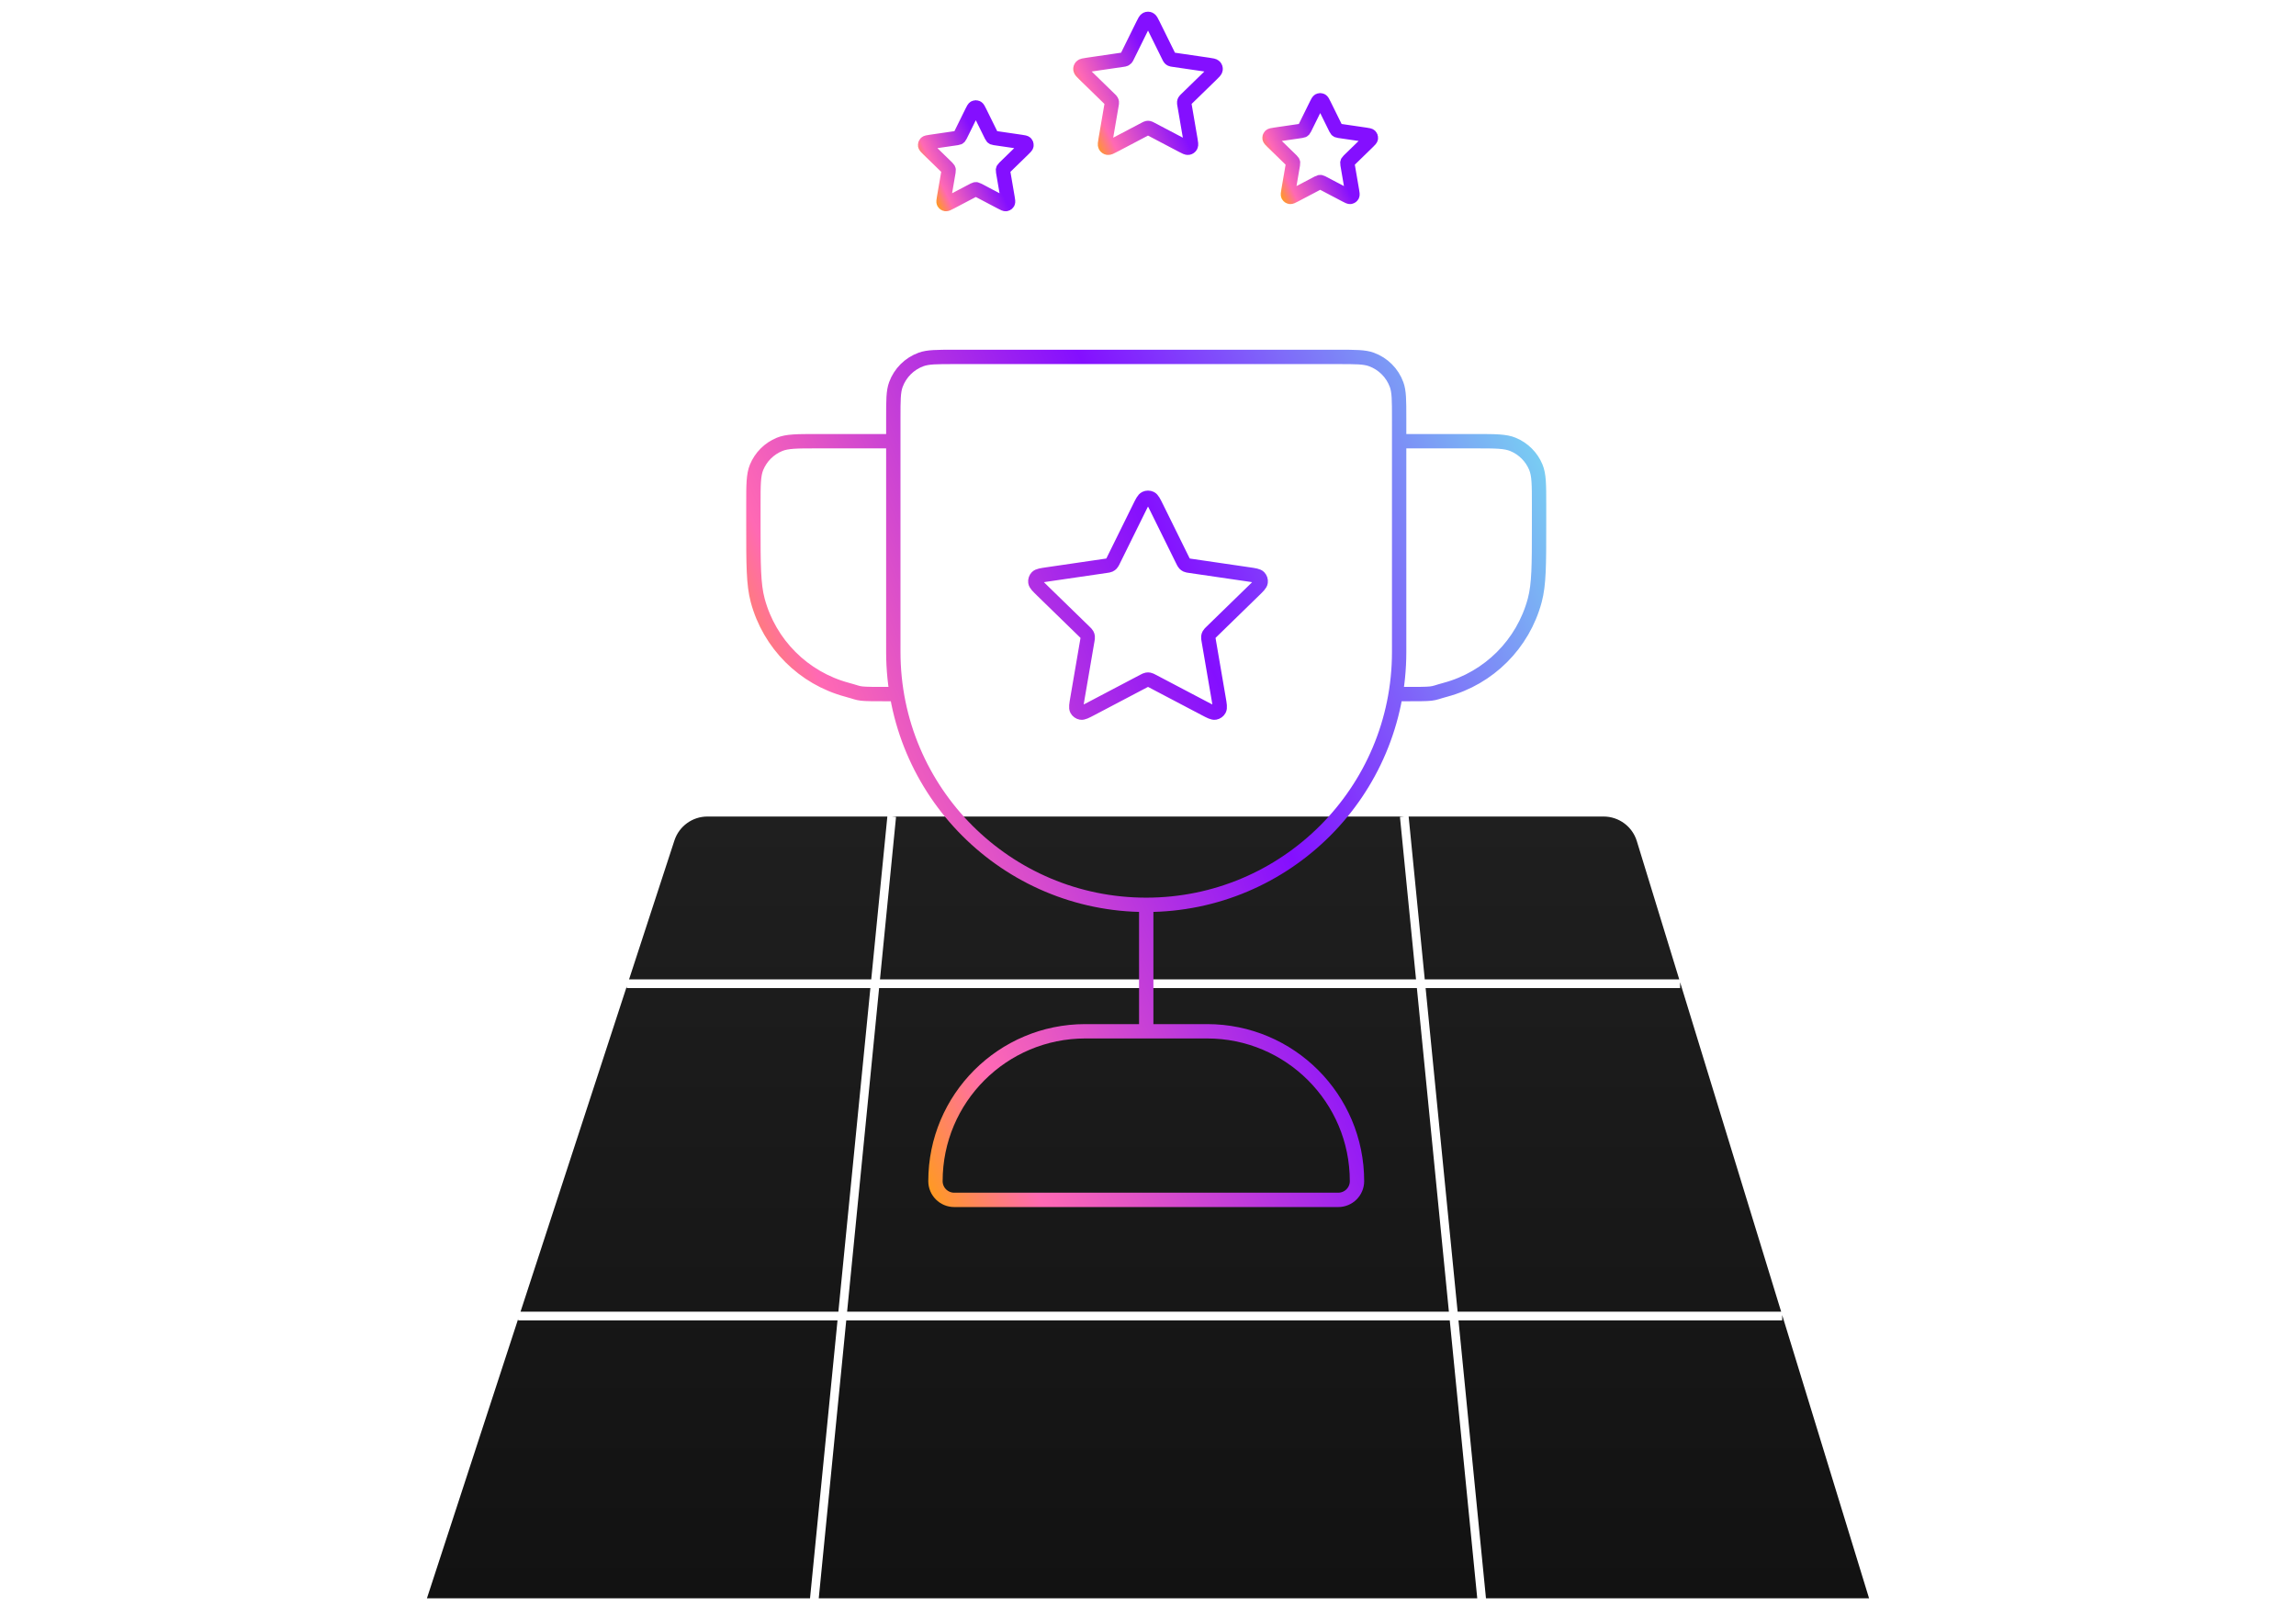 <?xml version="1.0" encoding="UTF-8"?> <svg xmlns="http://www.w3.org/2000/svg" width="320" height="224" viewBox="0 0 320 224" fill="none"><path d="M72.216 184.044H116.727L112.895 222.789H59.502L72.216 183.853V184.044Z" fill="url(#paint0_linear_14_177)"></path><path d="M202.056 184.044L205.888 222.789H114.112L117.944 184.044H202.056Z" fill="url(#paint1_linear_14_177)"></path><path d="M260.497 222.789H207.104L203.273 184.044H248.389V183.307L260.497 222.789Z" fill="url(#paint2_linear_14_177)"></path><path d="M248.244 182.833H203.153L198.692 137.73H234.162V136.914L248.244 182.833Z" fill="url(#paint3_linear_14_177)"></path><path d="M87.351 137.73H121.308L116.847 182.833H72.549L87.351 137.501V137.73Z" fill="url(#paint4_linear_14_177)"></path><path d="M197.475 137.73L201.936 182.833H118.064L122.524 137.73H197.475Z" fill="url(#paint5_linear_14_177)"></path><path d="M223.498 113.816C225.625 113.816 227.504 115.205 228.128 117.239L234.041 136.519H198.572L196.327 113.816H223.498Z" fill="url(#paint6_linear_14_177)"></path><path d="M121.427 136.519H87.672L93.995 117.156C94.645 115.164 96.503 113.816 98.598 113.816H123.672L121.427 136.519Z" fill="url(#paint7_linear_14_177)"></path><path d="M195.116 113.876L197.356 136.519H122.644L124.883 113.876L124.275 113.816H195.725L195.116 113.876Z" fill="url(#paint8_linear_14_177)"></path><path d="M159.753 126.125C140.285 126.125 124.503 110.343 124.503 90.875V58.236C124.503 55.805 124.503 54.589 124.857 53.616C125.451 51.984 126.737 50.698 128.369 50.104C129.342 49.75 130.558 49.75 132.989 49.75H186.517C188.948 49.75 190.164 49.75 191.137 50.104C192.769 50.698 194.055 51.984 194.649 53.616C195.003 54.589 195.003 55.805 195.003 58.236V90.875C195.003 110.343 179.221 126.125 159.753 126.125ZM159.753 126.125V143.75M195.003 61.5H205.69C208.428 61.5 209.797 61.5 210.876 61.947C212.316 62.544 213.46 63.687 214.056 65.127C214.503 66.206 214.503 67.575 214.503 70.312V73.25C214.503 78.714 214.503 81.445 213.902 83.687C212.273 89.769 207.522 94.52 201.44 96.149C199.198 96.75 200.467 96.75 195.003 96.75M124.503 61.5H113.815C111.078 61.5 109.709 61.5 108.63 61.947C107.19 62.544 106.046 63.687 105.45 65.127C105.003 66.206 105.003 67.575 105.003 70.312V73.25C105.003 78.714 105.003 81.445 105.604 83.687C107.233 89.769 111.984 94.52 118.066 96.149C120.308 96.75 119.039 96.75 124.503 96.75M132.989 167.25H186.517C187.959 167.25 189.128 166.081 189.128 164.639C189.128 153.102 179.776 143.75 168.239 143.75H151.267C139.73 143.75 130.378 153.102 130.378 164.639C130.378 166.081 131.547 167.25 132.989 167.25ZM154.16 78.868L146.008 80.06C145.15 80.185 144.72 80.248 144.522 80.457C144.349 80.64 144.268 80.891 144.3 81.14C144.338 81.426 144.649 81.729 145.27 82.334L151.167 88.077C151.351 88.257 151.443 88.346 151.502 88.453C151.555 88.547 151.588 88.65 151.601 88.758C151.616 88.879 151.594 89.005 151.551 89.258L150.16 97.37C150.013 98.226 149.94 98.654 150.077 98.908C150.197 99.129 150.411 99.283 150.658 99.329C150.942 99.382 151.326 99.18 152.094 98.776L159.382 94.943C159.609 94.824 159.723 94.764 159.843 94.741C159.948 94.72 160.057 94.72 160.163 94.741C160.283 94.764 160.396 94.824 160.624 94.943L167.911 98.776C168.68 99.18 169.064 99.382 169.348 99.329C169.595 99.283 169.808 99.129 169.928 98.908C170.066 98.654 169.993 98.226 169.846 97.37L168.455 89.258C168.411 89.005 168.39 88.879 168.404 88.758C168.417 88.65 168.451 88.547 168.504 88.453C168.563 88.346 168.655 88.257 168.839 88.077L174.735 82.334C175.357 81.729 175.668 81.426 175.705 81.14C175.738 80.891 175.657 80.64 175.484 80.457C175.286 80.248 174.856 80.185 173.998 80.06L165.846 78.868C165.592 78.831 165.465 78.812 165.355 78.761C165.257 78.716 165.169 78.652 165.096 78.573C165.013 78.484 164.956 78.369 164.843 78.139L161.199 70.756C160.814 69.977 160.622 69.588 160.362 69.464C160.135 69.356 159.871 69.356 159.644 69.464C159.384 69.588 159.191 69.977 158.807 70.756L155.163 78.139C155.049 78.369 154.993 78.484 154.91 78.573C154.836 78.652 154.749 78.716 154.651 78.761C154.54 78.812 154.414 78.831 154.16 78.868Z" stroke="url(#paint9_linear_14_177)" stroke-width="2"></path><path d="M135.464 15.59C135.637 15.24 135.723 15.065 135.84 15.009C135.942 14.96 136.061 14.96 136.163 15.009C136.28 15.065 136.367 15.24 136.54 15.59L138.18 18.913C138.231 19.016 138.256 19.068 138.294 19.108C138.327 19.144 138.366 19.172 138.41 19.193C138.46 19.216 138.517 19.224 138.631 19.241L142.299 19.777C142.686 19.834 142.879 19.862 142.968 19.956C143.046 20.038 143.083 20.151 143.068 20.263C143.051 20.392 142.911 20.528 142.631 20.801L139.978 23.385C139.895 23.466 139.854 23.506 139.827 23.554C139.803 23.596 139.788 23.643 139.782 23.691C139.776 23.746 139.786 23.803 139.805 23.916L140.431 27.567C140.497 27.952 140.53 28.145 140.468 28.259C140.414 28.358 140.318 28.428 140.207 28.448C140.079 28.472 139.906 28.381 139.561 28.2L136.281 26.475C136.179 26.421 136.128 26.394 136.074 26.384C136.026 26.374 135.977 26.374 135.93 26.384C135.876 26.394 135.825 26.421 135.722 26.475L132.443 28.2C132.097 28.381 131.924 28.472 131.796 28.448C131.685 28.428 131.589 28.358 131.535 28.259C131.473 28.145 131.506 27.952 131.572 27.567L132.198 23.916C132.218 23.803 132.228 23.746 132.221 23.691C132.215 23.643 132.2 23.596 132.176 23.554C132.15 23.506 132.108 23.466 132.026 23.385L129.372 20.801C129.092 20.528 128.953 20.392 128.936 20.263C128.921 20.151 128.957 20.038 129.035 19.956C129.125 19.862 129.318 19.834 129.704 19.777L133.372 19.241C133.487 19.224 133.544 19.216 133.593 19.193C133.637 19.172 133.677 19.144 133.71 19.108C133.747 19.068 133.773 19.016 133.824 18.913L135.464 15.59Z" stroke="url(#paint10_linear_14_177)" stroke-width="2"></path><path d="M183.464 14.59C183.637 14.24 183.723 14.065 183.84 14.009C183.942 13.96 184.061 13.96 184.163 14.009C184.28 14.065 184.367 14.24 184.54 14.59L186.18 17.913C186.231 18.016 186.256 18.068 186.294 18.108C186.327 18.144 186.366 18.172 186.41 18.193C186.46 18.216 186.517 18.224 186.631 18.241L190.299 18.777C190.686 18.834 190.879 18.862 190.968 18.956C191.046 19.038 191.083 19.151 191.068 19.263C191.051 19.392 190.911 19.528 190.631 19.801L187.978 22.385C187.895 22.466 187.854 22.506 187.827 22.554C187.803 22.596 187.788 22.643 187.782 22.691C187.776 22.746 187.786 22.803 187.805 22.916L188.431 26.567C188.497 26.952 188.53 27.145 188.468 27.259C188.414 27.358 188.318 27.428 188.207 27.448C188.079 27.472 187.906 27.381 187.561 27.2L184.281 25.475C184.179 25.421 184.128 25.394 184.074 25.384C184.026 25.374 183.977 25.374 183.93 25.384C183.876 25.394 183.825 25.421 183.722 25.475L180.443 27.2C180.097 27.381 179.924 27.472 179.796 27.448C179.685 27.428 179.589 27.358 179.535 27.259C179.473 27.145 179.506 26.952 179.572 26.567L180.198 22.916C180.218 22.803 180.228 22.746 180.221 22.691C180.215 22.643 180.2 22.596 180.176 22.554C180.15 22.506 180.108 22.466 180.026 22.385L177.372 19.801C177.092 19.528 176.953 19.392 176.936 19.263C176.921 19.151 176.957 19.038 177.035 18.956C177.125 18.862 177.318 18.834 177.704 18.777L181.372 18.241C181.487 18.224 181.544 18.216 181.593 18.193C181.637 18.172 181.677 18.144 181.71 18.108C181.747 18.068 181.773 18.016 181.824 17.913L183.464 14.59Z" stroke="url(#paint11_linear_14_177)" stroke-width="2"></path><path d="M159.285 3.453C159.516 2.986 159.631 2.752 159.788 2.678C159.924 2.613 160.082 2.613 160.218 2.678C160.374 2.752 160.49 2.986 160.72 3.453L162.907 7.883C162.975 8.02 163.009 8.089 163.059 8.143C163.103 8.19 163.155 8.229 163.214 8.256C163.28 8.287 163.356 8.298 163.508 8.32L168.4 9.035C168.915 9.11 169.172 9.148 169.291 9.274C169.395 9.383 169.444 9.534 169.424 9.683C169.402 9.855 169.215 10.036 168.842 10.4L165.304 13.846C165.194 13.953 165.139 14.007 165.103 14.071C165.072 14.127 165.051 14.19 165.044 14.254C165.035 14.326 165.048 14.402 165.074 14.554L165.909 19.421C165.997 19.935 166.041 20.191 165.958 20.344C165.886 20.476 165.758 20.569 165.61 20.597C165.439 20.628 165.209 20.507 164.748 20.265L160.375 17.965C160.239 17.893 160.171 17.858 160.099 17.844C160.035 17.831 159.97 17.831 159.906 17.844C159.835 17.858 159.767 17.893 159.63 17.965L155.258 20.265C154.797 20.507 154.566 20.628 154.396 20.597C154.247 20.569 154.119 20.476 154.047 20.344C153.965 20.191 154.009 19.935 154.097 19.421L154.932 14.554C154.958 14.402 154.971 14.326 154.962 14.254C154.954 14.19 154.934 14.127 154.902 14.071C154.867 14.007 154.812 13.953 154.701 13.846L151.163 10.4C150.79 10.036 150.604 9.855 150.581 9.683C150.561 9.534 150.61 9.383 150.714 9.274C150.833 9.148 151.091 9.11 151.606 9.035L156.497 8.32C156.649 8.298 156.725 8.287 156.791 8.256C156.85 8.229 156.903 8.19 156.947 8.143C156.997 8.089 157.031 8.02 157.099 7.883L159.285 3.453Z" stroke="url(#paint12_linear_14_177)" stroke-width="2"></path><defs><linearGradient id="paint0_linear_14_177" x1="156.556" y1="113.816" x2="156.556" y2="222.789" gradientUnits="userSpaceOnUse"><stop stop-color="#1F1F1F"></stop><stop offset="1" stop-color="#121212"></stop></linearGradient><linearGradient id="paint1_linear_14_177" x1="156.556" y1="113.816" x2="156.556" y2="222.789" gradientUnits="userSpaceOnUse"><stop stop-color="#1F1F1F"></stop><stop offset="1" stop-color="#121212"></stop></linearGradient><linearGradient id="paint2_linear_14_177" x1="156.556" y1="113.816" x2="156.556" y2="222.789" gradientUnits="userSpaceOnUse"><stop stop-color="#1F1F1F"></stop><stop offset="1" stop-color="#121212"></stop></linearGradient><linearGradient id="paint3_linear_14_177" x1="156.556" y1="113.816" x2="156.556" y2="222.789" gradientUnits="userSpaceOnUse"><stop stop-color="#1F1F1F"></stop><stop offset="1" stop-color="#121212"></stop></linearGradient><linearGradient id="paint4_linear_14_177" x1="156.556" y1="113.816" x2="156.556" y2="222.789" gradientUnits="userSpaceOnUse"><stop stop-color="#1F1F1F"></stop><stop offset="1" stop-color="#121212"></stop></linearGradient><linearGradient id="paint5_linear_14_177" x1="156.556" y1="113.816" x2="156.556" y2="222.789" gradientUnits="userSpaceOnUse"><stop stop-color="#1F1F1F"></stop><stop offset="1" stop-color="#121212"></stop></linearGradient><linearGradient id="paint6_linear_14_177" x1="156.556" y1="113.816" x2="156.556" y2="222.789" gradientUnits="userSpaceOnUse"><stop stop-color="#1F1F1F"></stop><stop offset="1" stop-color="#121212"></stop></linearGradient><linearGradient id="paint7_linear_14_177" x1="156.556" y1="113.816" x2="156.556" y2="222.789" gradientUnits="userSpaceOnUse"><stop stop-color="#1F1F1F"></stop><stop offset="1" stop-color="#121212"></stop></linearGradient><linearGradient id="paint8_linear_14_177" x1="156.556" y1="113.816" x2="156.556" y2="222.789" gradientUnits="userSpaceOnUse"><stop stop-color="#1F1F1F"></stop><stop offset="1" stop-color="#121212"></stop></linearGradient><linearGradient id="paint9_linear_14_177" x1="221.536" y1="43.176" x2="96.448" y2="96.183" gradientUnits="userSpaceOnUse"><stop stop-color="#76FFEF"></stop><stop offset="0.5" stop-color="#840FFF"></stop><stop offset="0.875" stop-color="#FF69B4"></stop><stop offset="1" stop-color="#FFA500"></stop></linearGradient><linearGradient id="paint10_linear_14_177" x1="143.979" y1="14.219" x2="127.079" y2="22.344" gradientUnits="userSpaceOnUse"><stop stop-color="#840FFF"></stop><stop offset="0.5" stop-color="#840FFF"></stop><stop offset="0.875" stop-color="#FF69B4"></stop><stop offset="1" stop-color="#FFA500"></stop></linearGradient><linearGradient id="paint11_linear_14_177" x1="191.979" y1="13.219" x2="175.079" y2="21.344" gradientUnits="userSpaceOnUse"><stop stop-color="#840FFF"></stop><stop offset="0.5" stop-color="#840FFF"></stop><stop offset="0.875" stop-color="#FF69B4"></stop><stop offset="1" stop-color="#FFA500"></stop></linearGradient><linearGradient id="paint12_linear_14_177" x1="170.639" y1="1.623" x2="148.105" y2="12.457" gradientUnits="userSpaceOnUse"><stop stop-color="#840FFF"></stop><stop offset="0.5" stop-color="#840FFF"></stop><stop offset="0.875" stop-color="#FF69B4"></stop><stop offset="1" stop-color="#FFA500"></stop></linearGradient></defs></svg> 